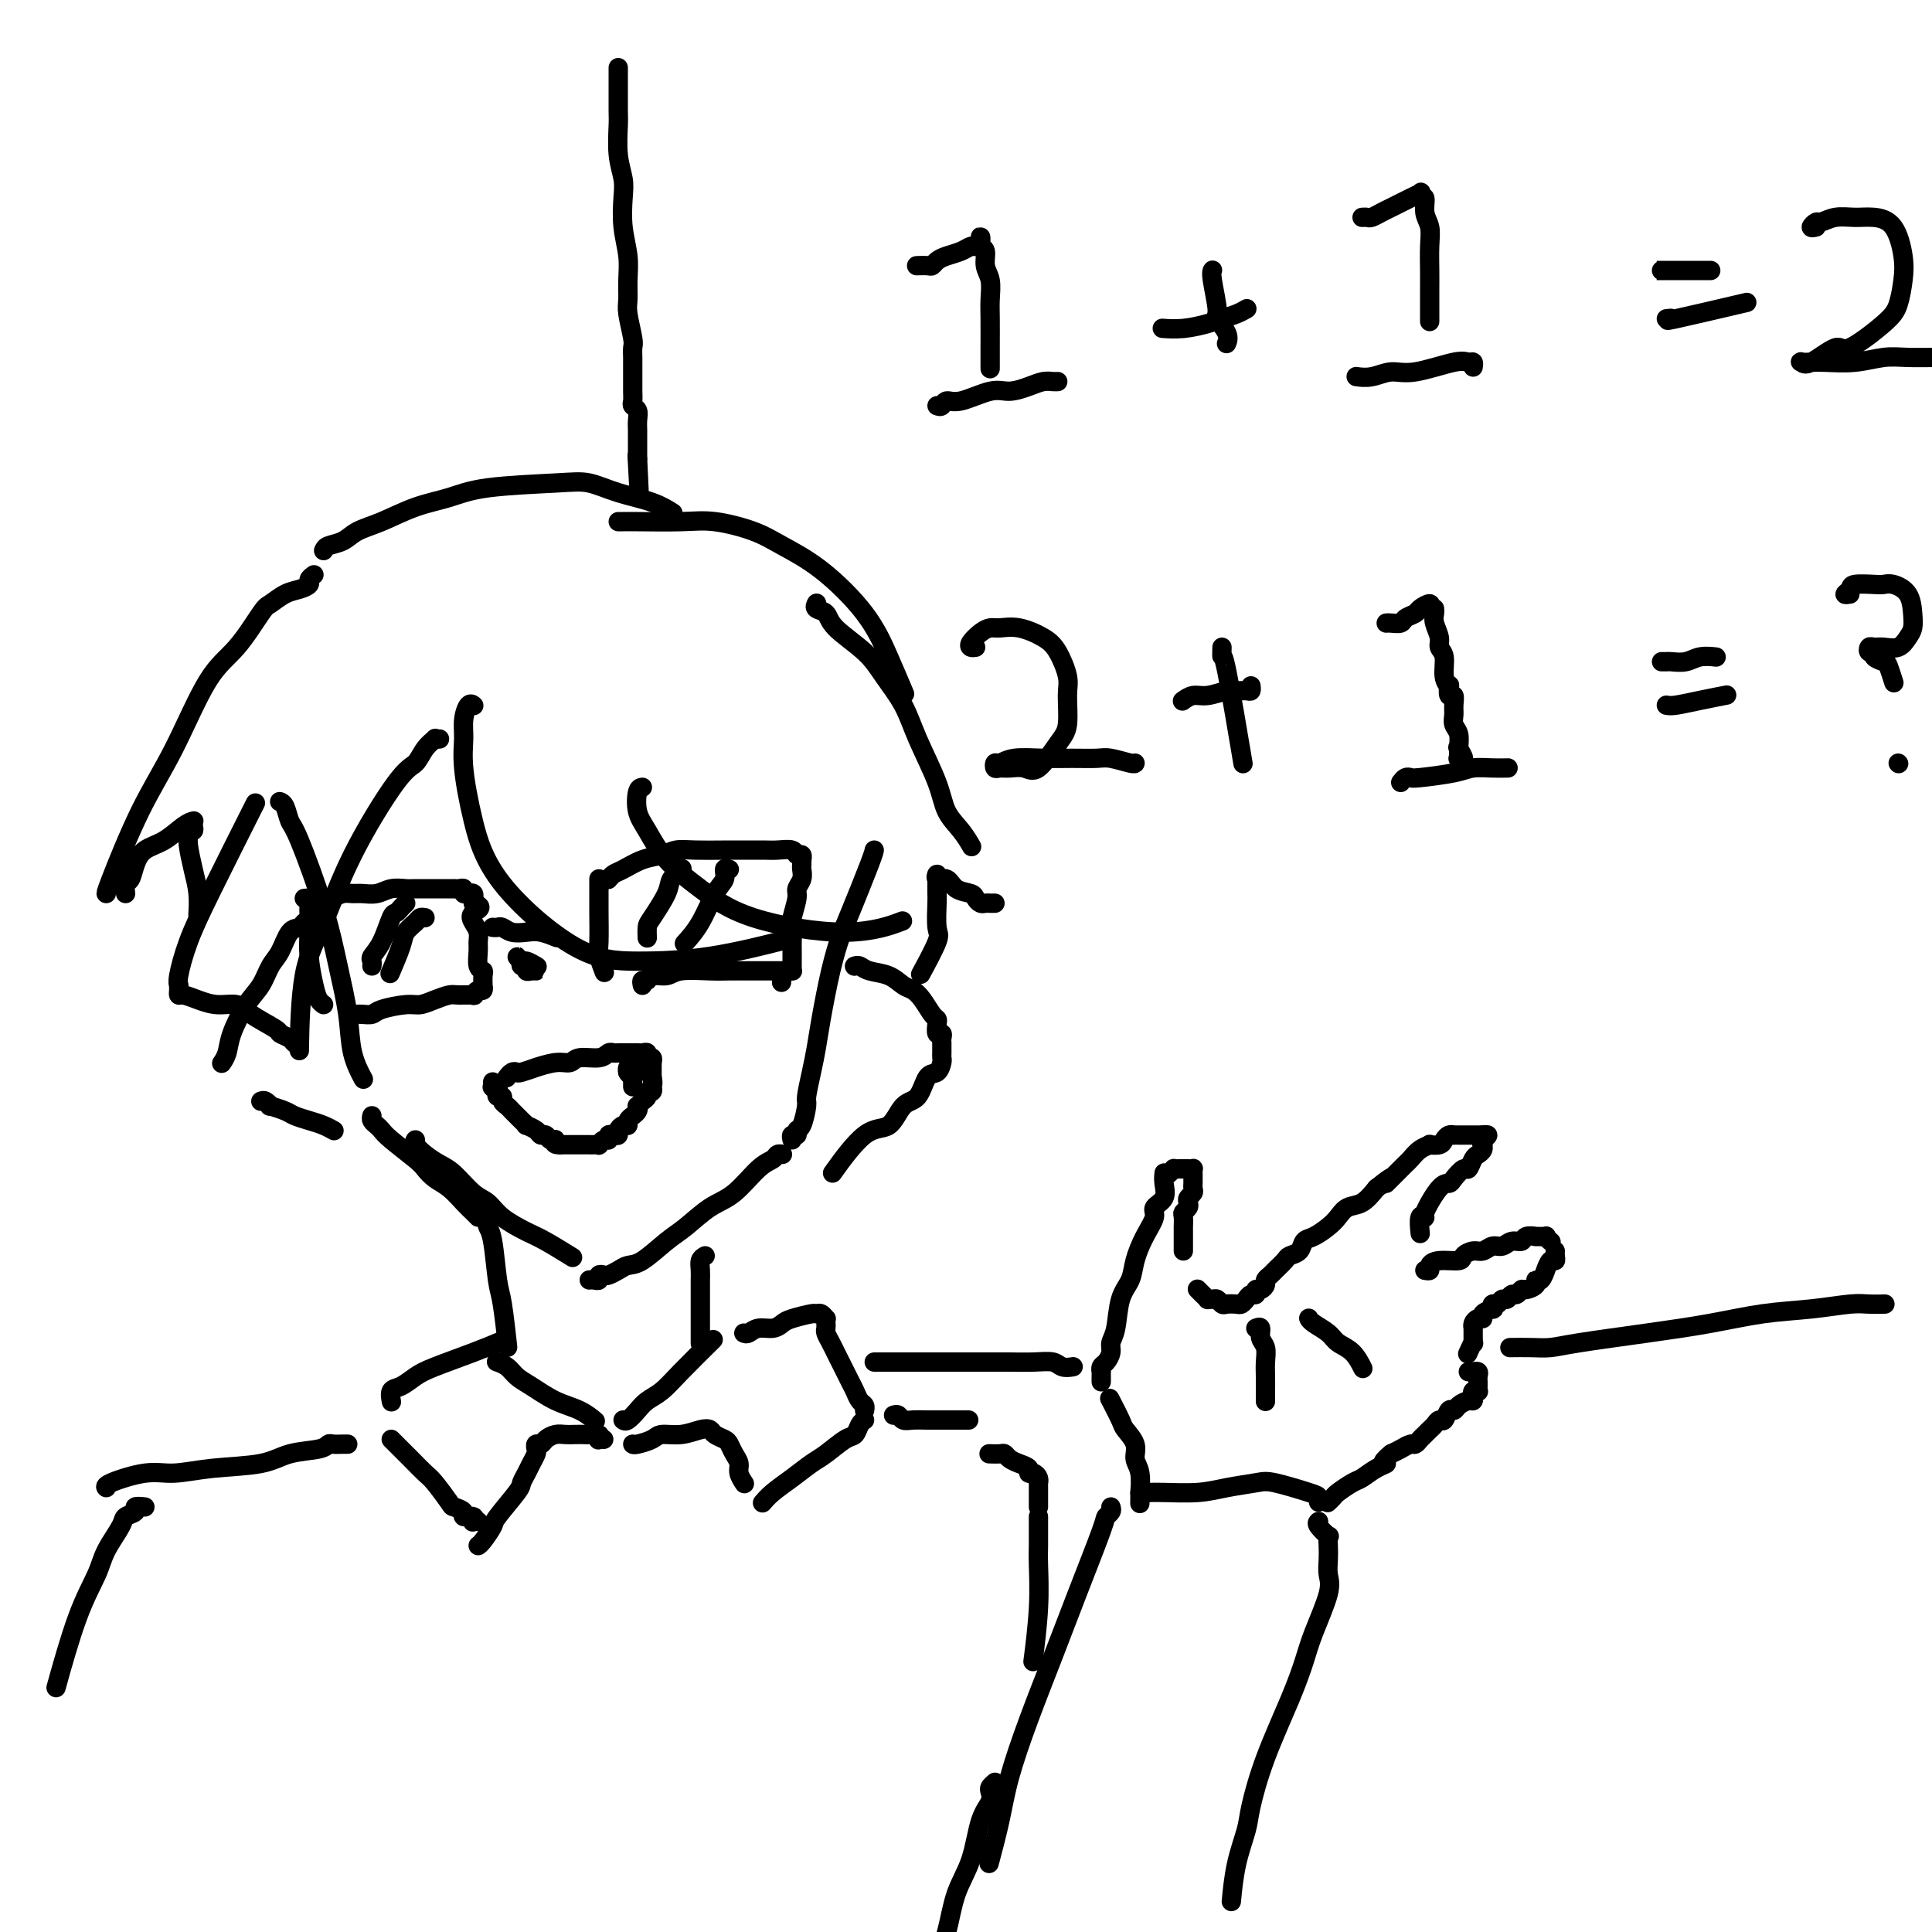<svg viewBox='0 0 400 400' version='1.1' xmlns='http://www.w3.org/2000/svg' xmlns:xlink='http://www.w3.org/1999/xlink'><g fill='none' stroke='rgb(0,0,0)' stroke-width='4' stroke-linecap='round' stroke-linejoin='round'><path d='M58,166c-0.090,-0.030 -0.179,-0.060 0,0c0.179,0.060 0.628,0.210 1,1c0.372,0.790 0.667,2.221 1,3c0.333,0.779 0.704,0.906 2,4c1.296,3.094 3.518,9.156 5,14c1.482,4.844 2.226,8.472 3,12c0.774,3.528 1.579,6.956 2,10c0.421,3.044 0.460,5.704 1,8c0.540,2.296 1.583,4.227 2,5c0.417,0.773 0.209,0.386 0,0'/><path d='M77,231c-0.089,0.331 -0.178,0.663 0,1c0.178,0.337 0.625,0.681 1,1c0.375,0.319 0.680,0.614 1,1c0.320,0.386 0.655,0.865 2,2c1.345,1.135 3.701,2.927 5,4c1.299,1.073 1.542,1.429 2,2c0.458,0.571 1.132,1.358 2,2c0.868,0.642 1.932,1.139 3,2c1.068,0.861 2.142,2.086 3,3c0.858,0.914 1.500,1.515 2,2c0.500,0.485 0.857,0.853 1,1c0.143,0.147 0.071,0.074 0,0'/><path d='M86,236c-0.153,0.248 -0.305,0.497 0,1c0.305,0.503 1.068,1.261 2,2c0.932,0.739 2.032,1.461 3,2c0.968,0.539 1.802,0.897 3,2c1.198,1.103 2.758,2.951 4,4c1.242,1.049 2.166,1.297 3,2c0.834,0.703 1.580,1.860 3,3c1.420,1.140 3.515,2.264 5,3c1.485,0.736 2.361,1.083 4,2c1.639,0.917 4.040,2.405 5,3c0.960,0.595 0.480,0.298 0,0'/><path d='M122,265c0.303,-0.030 0.605,-0.060 1,0c0.395,0.060 0.882,0.209 1,0c0.118,-0.209 -0.135,-0.778 0,-1c0.135,-0.222 0.656,-0.098 1,0c0.344,0.098 0.511,0.171 1,0c0.489,-0.171 1.301,-0.586 2,-1c0.699,-0.414 1.284,-0.828 2,-1c0.716,-0.172 1.562,-0.102 3,-1c1.438,-0.898 3.469,-2.766 5,-4c1.531,-1.234 2.560,-1.836 4,-3c1.440,-1.164 3.289,-2.890 5,-4c1.711,-1.110 3.285,-1.604 5,-3c1.715,-1.396 3.570,-3.695 5,-5c1.430,-1.305 2.435,-1.618 3,-2c0.565,-0.382 0.691,-0.834 1,-1c0.309,-0.166 0.803,-0.048 1,0c0.197,0.048 0.099,0.024 0,0'/><path d='M164,236c-0.119,-0.453 -0.238,-0.906 0,-1c0.238,-0.094 0.834,0.171 1,0c0.166,-0.171 -0.096,-0.779 0,-1c0.096,-0.221 0.551,-0.056 1,-1c0.449,-0.944 0.893,-2.995 1,-4c0.107,-1.005 -0.123,-0.962 0,-2c0.123,-1.038 0.600,-3.156 1,-5c0.400,-1.844 0.724,-3.414 1,-5c0.276,-1.586 0.505,-3.188 1,-6c0.495,-2.812 1.257,-6.834 2,-10c0.743,-3.166 1.467,-5.475 2,-7c0.533,-1.525 0.875,-2.264 2,-5c1.125,-2.736 3.034,-7.467 4,-10c0.966,-2.533 0.990,-2.866 1,-3c0.010,-0.134 0.005,-0.067 0,0'/><path d='M67,191c-0.333,0.002 -0.666,0.004 -1,0c-0.334,-0.004 -0.670,-0.015 -1,0c-0.330,0.015 -0.655,0.055 -1,0c-0.345,-0.055 -0.712,-0.207 -1,0c-0.288,0.207 -0.499,0.772 -1,1c-0.501,0.228 -1.291,0.120 -2,1c-0.709,0.880 -1.335,2.749 -2,4c-0.665,1.251 -1.368,1.886 -2,3c-0.632,1.114 -1.192,2.709 -2,4c-0.808,1.291 -1.863,2.280 -3,4c-1.137,1.720 -2.356,4.172 -3,6c-0.644,1.828 -0.712,3.030 -1,4c-0.288,0.970 -0.797,1.706 -1,2c-0.203,0.294 -0.102,0.147 0,0'/><path d='M54,228c0.288,-0.120 0.576,-0.239 1,0c0.424,0.239 0.984,0.838 1,1c0.016,0.162 -0.512,-0.111 0,0c0.512,0.111 2.064,0.608 3,1c0.936,0.392 1.256,0.680 2,1c0.744,0.320 1.911,0.673 3,1c1.089,0.327 2.101,0.626 3,1c0.899,0.374 1.685,0.821 2,1c0.315,0.179 0.157,0.089 0,0'/><path d='M177,200c-0.079,0.026 -0.159,0.052 0,0c0.159,-0.052 0.556,-0.183 1,0c0.444,0.183 0.934,0.681 2,1c1.066,0.319 2.709,0.460 4,1c1.291,0.540 2.230,1.479 3,2c0.770,0.521 1.369,0.625 2,1c0.631,0.375 1.292,1.022 2,2c0.708,0.978 1.461,2.286 2,3c0.539,0.714 0.862,0.835 1,1c0.138,0.165 0.089,0.374 0,1c-0.089,0.626 -0.220,1.670 0,2c0.220,0.330 0.791,-0.052 1,0c0.209,0.052 0.056,0.539 0,1c-0.056,0.461 -0.015,0.897 0,1c0.015,0.103 0.005,-0.128 0,0c-0.005,0.128 -0.003,0.616 0,1c0.003,0.384 0.009,0.663 0,1c-0.009,0.337 -0.032,0.731 0,1c0.032,0.269 0.119,0.412 0,1c-0.119,0.588 -0.442,1.623 -1,2c-0.558,0.377 -1.350,0.098 -2,1c-0.650,0.902 -1.159,2.986 -2,4c-0.841,1.014 -2.013,0.960 -3,2c-0.987,1.040 -1.790,3.176 -3,4c-1.210,0.824 -2.826,0.337 -5,2c-2.174,1.663 -4.907,5.475 -6,7c-1.093,1.525 -0.547,0.762 0,0'/><path d='M105,223c-0.084,0.111 -0.168,0.222 0,0c0.168,-0.222 0.588,-0.776 1,-1c0.412,-0.224 0.816,-0.117 1,0c0.184,0.117 0.147,0.243 1,0c0.853,-0.243 2.597,-0.854 3,-1c0.403,-0.146 -0.534,0.172 0,0c0.534,-0.172 2.538,-0.834 4,-1c1.462,-0.166 2.381,0.166 3,0c0.619,-0.166 0.938,-0.829 2,-1c1.062,-0.171 2.867,0.150 4,0c1.133,-0.150 1.594,-0.772 2,-1c0.406,-0.228 0.758,-0.061 1,0c0.242,0.061 0.376,0.016 1,0c0.624,-0.016 1.739,-0.004 2,0c0.261,0.004 -0.332,0.000 0,0c0.332,-0.000 1.591,0.004 2,0c0.409,-0.004 -0.030,-0.016 0,0c0.030,0.016 0.530,0.061 1,0c0.470,-0.061 0.911,-0.227 1,0c0.089,0.227 -0.172,0.847 0,1c0.172,0.153 0.778,-0.162 1,0c0.222,0.162 0.059,0.800 0,1c-0.059,0.200 -0.016,-0.039 0,0c0.016,0.039 0.004,0.357 0,1c-0.004,0.643 -0.001,1.612 0,2c0.001,0.388 0.001,0.194 0,0'/><path d='M135,223c0.314,1.244 0.099,1.853 0,2c-0.099,0.147 -0.082,-0.168 0,0c0.082,0.168 0.228,0.820 0,1c-0.228,0.180 -0.832,-0.110 -1,0c-0.168,0.110 0.100,0.621 0,1c-0.100,0.379 -0.567,0.627 -1,1c-0.433,0.373 -0.833,0.870 -1,1c-0.167,0.130 -0.101,-0.106 0,0c0.101,0.106 0.238,0.554 0,1c-0.238,0.446 -0.851,0.889 -1,1c-0.149,0.111 0.166,-0.111 0,0c-0.166,0.111 -0.814,0.555 -1,1c-0.186,0.445 0.091,0.890 0,1c-0.091,0.110 -0.550,-0.115 -1,0c-0.450,0.115 -0.890,0.571 -1,1c-0.110,0.429 0.111,0.832 0,1c-0.111,0.168 -0.556,0.101 -1,0c-0.444,-0.101 -0.889,-0.237 -1,0c-0.111,0.237 0.111,0.848 0,1c-0.111,0.152 -0.556,-0.155 -1,0c-0.444,0.155 -0.889,0.774 -1,1c-0.111,0.226 0.111,0.061 0,0c-0.111,-0.061 -0.556,-0.016 -1,0c-0.444,0.016 -0.888,0.004 -1,0c-0.112,-0.004 0.107,-0.001 0,0c-0.107,0.001 -0.539,0.000 -1,0c-0.461,-0.000 -0.949,-0.000 -1,0c-0.051,0.000 0.337,0.000 0,0c-0.337,-0.000 -1.398,-0.000 -2,0c-0.602,0.000 -0.743,0.000 -1,0c-0.257,-0.000 -0.628,-0.000 -1,0'/><path d='M116,237c-1.880,0.066 -1.080,-0.770 -1,-1c0.080,-0.230 -0.561,0.145 -1,0c-0.439,-0.145 -0.677,-0.809 -1,-1c-0.323,-0.191 -0.730,0.090 -1,0c-0.270,-0.090 -0.402,-0.550 -1,-1c-0.598,-0.450 -1.662,-0.890 -2,-1c-0.338,-0.110 0.050,0.111 0,0c-0.050,-0.111 -0.538,-0.555 -1,-1c-0.462,-0.445 -0.898,-0.893 -1,-1c-0.102,-0.107 0.131,0.125 0,0c-0.131,-0.125 -0.627,-0.607 -1,-1c-0.373,-0.393 -0.622,-0.697 -1,-1c-0.378,-0.303 -0.885,-0.607 -1,-1c-0.115,-0.393 0.162,-0.876 0,-1c-0.162,-0.124 -0.761,0.111 -1,0c-0.239,-0.111 -0.117,-0.569 0,-1c0.117,-0.431 0.227,-0.834 0,-1c-0.227,-0.166 -0.793,-0.096 -1,0c-0.207,0.096 -0.056,0.218 0,0c0.056,-0.218 0.016,-0.777 0,-1c-0.016,-0.223 -0.008,-0.112 0,0'/><path d='M130,222c0.030,-0.504 0.061,-1.008 0,-1c-0.061,0.008 -0.212,0.528 0,1c0.212,0.472 0.789,0.897 1,1c0.211,0.103 0.057,-0.117 0,0c-0.057,0.117 -0.015,0.570 0,1c0.015,0.430 0.004,0.837 0,1c-0.004,0.163 -0.002,0.081 0,0'/><path d='M130,222c0.000,0.000 0.100,0.100 0.1,0.1'/><path d='M130,222c0.845,-0.929 1.690,-1.857 2,-2c0.310,-0.143 0.083,0.500 0,1c-0.083,0.500 -0.024,0.857 0,1c0.024,0.143 0.012,0.071 0,0'/><path d='M108,199c-0.119,0.453 -0.238,0.906 0,1c0.238,0.094 0.831,-0.171 1,0c0.169,0.171 -0.088,0.779 0,1c0.088,0.221 0.521,0.057 1,0c0.479,-0.057 1.005,-0.005 1,0c-0.005,0.005 -0.540,-0.036 -1,0c-0.460,0.036 -0.846,0.148 -1,0c-0.154,-0.148 -0.076,-0.558 0,-1c0.076,-0.442 0.152,-0.918 0,-1c-0.152,-0.082 -0.531,0.230 -1,0c-0.469,-0.230 -1.029,-1.004 -1,-1c0.029,0.004 0.647,0.785 1,1c0.353,0.215 0.441,-0.134 1,0c0.559,0.134 1.588,0.753 2,1c0.412,0.247 0.206,0.124 0,0'/><path d='M63,186c0.422,-0.039 0.844,-0.078 1,0c0.156,0.078 0.045,0.272 0,1c-0.045,0.728 -0.023,1.992 0,3c0.023,1.008 0.048,1.762 0,3c-0.048,1.238 -0.170,2.959 0,5c0.170,2.041 0.633,4.403 1,6c0.367,1.597 0.637,2.430 1,3c0.363,0.570 0.818,0.877 1,1c0.182,0.123 0.091,0.061 0,0'/><path d='M67,187c-0.096,-0.022 -0.191,-0.044 0,0c0.191,0.044 0.669,0.155 1,0c0.331,-0.155 0.514,-0.576 1,-1c0.486,-0.424 1.273,-0.849 2,-1c0.727,-0.151 1.392,-0.026 2,0c0.608,0.026 1.159,-0.046 2,0c0.841,0.046 1.974,0.208 3,0c1.026,-0.208 1.947,-0.788 3,-1c1.053,-0.212 2.238,-0.057 3,0c0.762,0.057 1.102,0.015 2,0c0.898,-0.015 2.353,-0.004 3,0c0.647,0.004 0.484,0.001 1,0c0.516,-0.001 1.710,0.000 2,0c0.290,-0.000 -0.325,-0.001 0,0c0.325,0.001 1.588,0.004 2,0c0.412,-0.004 -0.029,-0.015 0,0c0.029,0.015 0.529,0.057 1,0c0.471,-0.057 0.915,-0.212 1,0c0.085,0.212 -0.187,0.793 0,1c0.187,0.207 0.835,0.040 1,0c0.165,-0.040 -0.152,0.045 0,0c0.152,-0.045 0.773,-0.222 1,0c0.227,0.222 0.061,0.843 0,1c-0.061,0.157 -0.016,-0.150 0,0c0.016,0.150 0.005,0.757 0,1c-0.005,0.243 -0.002,0.121 0,0'/><path d='M98,187c2.646,0.821 0.762,1.373 0,2c-0.762,0.627 -0.401,1.327 0,2c0.401,0.673 0.843,1.318 1,2c0.157,0.682 0.028,1.400 0,2c-0.028,0.600 0.045,1.083 0,2c-0.045,0.917 -0.208,2.269 0,3c0.208,0.731 0.789,0.841 1,1c0.211,0.159 0.054,0.367 0,1c-0.054,0.633 -0.005,1.690 0,2c0.005,0.310 -0.035,-0.127 0,0c0.035,0.127 0.143,0.819 0,1c-0.143,0.181 -0.537,-0.148 -1,0c-0.463,0.148 -0.994,0.775 -1,1c-0.006,0.225 0.515,0.050 0,0c-0.515,-0.050 -2.064,0.024 -3,0c-0.936,-0.024 -1.259,-0.147 -2,0c-0.741,0.147 -1.899,0.565 -3,1c-1.101,0.435 -2.144,0.887 -3,1c-0.856,0.113 -1.524,-0.113 -3,0c-1.476,0.113 -3.758,0.566 -5,1c-1.242,0.434 -1.443,0.848 -2,1c-0.557,0.152 -1.469,0.041 -2,0c-0.531,-0.041 -0.681,-0.011 -1,0c-0.319,0.011 -0.805,0.003 -1,0c-0.195,-0.003 -0.097,-0.002 0,0'/><path d='M124,182c0.000,-0.035 0.000,-0.070 0,0c-0.000,0.070 -0.001,0.244 0,1c0.001,0.756 0.004,2.095 0,3c-0.004,0.905 -0.015,1.378 0,3c0.015,1.622 0.056,4.394 0,6c-0.056,1.606 -0.207,2.048 0,3c0.207,0.952 0.774,2.415 1,3c0.226,0.585 0.113,0.293 0,0'/><path d='M126,182c0.021,-0.026 0.042,-0.052 0,0c-0.042,0.052 -0.146,0.183 0,0c0.146,-0.183 0.542,-0.680 1,-1c0.458,-0.320 0.979,-0.464 2,-1c1.021,-0.536 2.543,-1.464 4,-2c1.457,-0.536 2.850,-0.679 4,-1c1.150,-0.321 2.058,-0.818 3,-1c0.942,-0.182 1.917,-0.048 4,0c2.083,0.048 5.273,0.012 7,0c1.727,-0.012 1.993,0.001 3,0c1.007,-0.001 2.757,-0.015 4,0c1.243,0.015 1.979,0.061 3,0c1.021,-0.061 2.326,-0.227 3,0c0.674,0.227 0.717,0.849 1,1c0.283,0.151 0.808,-0.167 1,0c0.192,0.167 0.053,0.821 0,1c-0.053,0.179 -0.018,-0.117 0,0c0.018,0.117 0.020,0.648 0,1c-0.020,0.352 -0.062,0.525 0,1c0.062,0.475 0.227,1.253 0,2c-0.227,0.747 -0.845,1.464 -1,2c-0.155,0.536 0.155,0.891 0,2c-0.155,1.109 -0.773,2.973 -1,4c-0.227,1.027 -0.061,1.217 0,2c0.061,0.783 0.017,2.157 0,3c-0.017,0.843 -0.008,1.154 0,2c0.008,0.846 0.013,2.227 0,3c-0.013,0.773 -0.045,0.939 0,1c0.045,0.061 0.166,0.016 0,0c-0.166,-0.016 -0.619,-0.005 -1,0c-0.381,0.005 -0.691,0.002 -1,0'/><path d='M162,201c-0.333,4.167 -0.167,2.083 0,0'/><path d='M133,204c-0.104,-0.455 -0.208,-0.910 0,-1c0.208,-0.090 0.726,0.186 1,0c0.274,-0.186 0.302,-0.835 1,-1c0.698,-0.165 2.067,0.152 3,0c0.933,-0.152 1.432,-0.773 3,-1c1.568,-0.227 4.207,-0.061 6,0c1.793,0.061 2.740,0.016 4,0c1.260,-0.016 2.833,-0.004 4,0c1.167,0.004 1.930,0.001 3,0c1.070,-0.001 2.449,-0.000 3,0c0.551,0.000 0.276,0.000 0,0'/><path d='M102,192c0.351,0.030 0.701,0.060 1,0c0.299,-0.060 0.546,-0.208 1,0c0.454,0.208 1.113,0.774 2,1c0.887,0.226 2.001,0.112 3,0c0.999,-0.112 1.884,-0.222 3,0c1.116,0.222 2.462,0.778 3,1c0.538,0.222 0.269,0.111 0,0'/><path d='M141,180c-0.059,0.046 -0.117,0.093 0,0c0.117,-0.093 0.410,-0.324 0,0c-0.410,0.324 -1.521,1.205 -2,2c-0.479,0.795 -0.324,1.506 -1,3c-0.676,1.494 -2.181,3.772 -3,5c-0.819,1.228 -0.951,1.408 -1,2c-0.049,0.592 -0.014,1.598 0,2c0.014,0.402 0.007,0.201 0,0'/><path d='M151,180c-0.465,-0.176 -0.931,-0.351 -1,0c-0.069,0.351 0.258,1.229 0,2c-0.258,0.771 -1.100,1.433 -2,3c-0.900,1.567 -1.858,4.037 -3,6c-1.142,1.963 -2.469,3.418 -3,4c-0.531,0.582 -0.265,0.291 0,0'/><path d='M84,187c-0.328,0.305 -0.656,0.610 -1,1c-0.344,0.390 -0.705,0.864 -1,1c-0.295,0.136 -0.524,-0.065 -1,1c-0.476,1.065 -1.199,3.396 -2,5c-0.801,1.604 -1.679,2.482 -2,3c-0.321,0.518 -0.087,0.678 0,1c0.087,0.322 0.025,0.806 0,1c-0.025,0.194 -0.012,0.097 0,0'/><path d='M88,190c-0.366,-0.066 -0.732,-0.132 -1,0c-0.268,0.132 -0.436,0.464 -1,1c-0.564,0.536 -1.522,1.278 -2,2c-0.478,0.722 -0.475,1.425 -1,3c-0.525,1.575 -1.579,4.021 -2,5c-0.421,0.979 -0.211,0.489 0,0'/><path d='M98,146c0.082,0.067 0.164,0.133 0,0c-0.164,-0.133 -0.575,-0.467 -1,0c-0.425,0.467 -0.864,1.734 -1,3c-0.136,1.266 0.031,2.532 0,4c-0.031,1.468 -0.259,3.140 0,6c0.259,2.860 1.004,6.909 2,11c0.996,4.091 2.241,8.223 6,13c3.759,4.777 10.032,10.197 15,13c4.968,2.803 8.631,2.988 13,3c4.369,0.012 9.446,-0.151 15,-1c5.554,-0.849 11.587,-2.386 14,-3c2.413,-0.614 1.207,-0.307 0,0'/><path d='M133,163c-0.383,0.052 -0.766,0.105 -1,1c-0.234,0.895 -0.318,2.633 0,4c0.318,1.367 1.038,2.362 2,4c0.962,1.638 2.164,3.920 4,6c1.836,2.080 4.304,3.958 7,6c2.696,2.042 5.620,4.248 11,6c5.380,1.752 13.218,3.049 19,3c5.782,-0.049 9.509,-1.442 11,-2c1.491,-0.558 0.745,-0.279 0,0'/><path d='M91,153c-0.471,0.038 -0.943,0.076 -1,0c-0.057,-0.076 0.299,-0.267 0,0c-0.299,0.267 -1.254,0.992 -2,2c-0.746,1.008 -1.282,2.301 -2,3c-0.718,0.699 -1.618,0.806 -4,4c-2.382,3.194 -6.246,9.475 -9,15c-2.754,5.525 -4.398,10.295 -6,14c-1.602,3.705 -3.162,6.344 -4,11c-0.838,4.656 -0.954,11.330 -1,14c-0.046,2.670 -0.023,1.335 0,0'/><path d='M62,216c-0.372,0.086 -0.743,0.171 -1,0c-0.257,-0.171 -0.399,-0.600 -1,-1c-0.601,-0.400 -1.661,-0.772 -2,-1c-0.339,-0.228 0.044,-0.313 -1,-1c-1.044,-0.687 -3.516,-1.978 -5,-3c-1.484,-1.022 -1.981,-1.776 -3,-2c-1.019,-0.224 -2.560,0.081 -4,0c-1.440,-0.081 -2.778,-0.547 -4,-1c-1.222,-0.453 -2.327,-0.891 -3,-1c-0.673,-0.109 -0.914,0.112 -1,0c-0.086,-0.112 -0.019,-0.557 0,-1c0.019,-0.443 -0.012,-0.883 0,-1c0.012,-0.117 0.068,0.089 0,0c-0.068,-0.089 -0.258,-0.471 0,-2c0.258,-1.529 0.966,-4.204 2,-7c1.034,-2.796 2.394,-5.714 5,-11c2.606,-5.286 6.459,-12.939 8,-16c1.541,-3.061 0.771,-1.531 0,0'/><path d='M65,119c-0.465,0.336 -0.930,0.671 -1,1c-0.070,0.329 0.254,0.650 0,1c-0.254,0.350 -1.088,0.729 -2,1c-0.912,0.271 -1.904,0.434 -3,1c-1.096,0.566 -2.297,1.536 -3,2c-0.703,0.464 -0.909,0.422 -2,2c-1.091,1.578 -3.067,4.777 -5,7c-1.933,2.223 -3.824,3.471 -6,7c-2.176,3.529 -4.635,9.338 -7,14c-2.365,4.662 -4.634,8.178 -7,13c-2.366,4.822 -4.829,10.952 -6,14c-1.171,3.048 -1.049,3.014 -1,3c0.049,-0.014 0.024,-0.007 0,0'/><path d='M26,185c-0.092,-0.801 -0.185,-1.603 0,-2c0.185,-0.397 0.647,-0.390 1,-1c0.353,-0.610 0.596,-1.838 1,-3c0.404,-1.162 0.970,-2.259 2,-3c1.030,-0.741 2.523,-1.126 4,-2c1.477,-0.874 2.936,-2.235 4,-3c1.064,-0.765 1.733,-0.933 2,-1c0.267,-0.067 0.134,-0.034 0,0'/><path d='M40,171c0.115,0.445 0.230,0.891 0,1c-0.230,0.109 -0.804,-0.117 -1,0c-0.196,0.117 -0.014,0.578 0,1c0.014,0.422 -0.140,0.804 0,2c0.140,1.196 0.574,3.207 1,5c0.426,1.793 0.846,3.367 1,5c0.154,1.633 0.044,3.324 0,4c-0.044,0.676 -0.022,0.338 0,0'/><path d='M67,114c0.145,-0.359 0.290,-0.719 1,-1c0.710,-0.281 1.984,-0.484 3,-1c1.016,-0.516 1.775,-1.346 3,-2c1.225,-0.654 2.918,-1.131 5,-2c2.082,-0.869 4.555,-2.129 7,-3c2.445,-0.871 4.864,-1.352 7,-2c2.136,-0.648 3.988,-1.464 8,-2c4.012,-0.536 10.182,-0.791 14,-1c3.818,-0.209 5.283,-0.371 7,0c1.717,0.371 3.687,1.275 6,2c2.313,0.725 4.969,1.272 7,2c2.031,0.728 3.437,1.637 4,2c0.563,0.363 0.281,0.182 0,0'/><path d='M128,108c0.314,0.003 0.628,0.006 1,0c0.372,-0.006 0.802,-0.022 3,0c2.198,0.022 6.162,0.080 9,0c2.838,-0.080 4.548,-0.300 7,0c2.452,0.300 5.646,1.119 8,2c2.354,0.881 3.868,1.824 6,3c2.132,1.176 4.884,2.586 8,5c3.116,2.414 6.598,5.833 9,9c2.402,3.167 3.724,6.084 5,9c1.276,2.916 2.508,5.833 3,7c0.492,1.167 0.246,0.583 0,0'/><path d='M169,125c0.056,-0.099 0.111,-0.197 0,0c-0.111,0.197 -0.390,0.690 0,1c0.390,0.310 1.448,0.437 2,1c0.552,0.563 0.597,1.563 2,3c1.403,1.437 4.165,3.310 6,5c1.835,1.690 2.742,3.197 4,5c1.258,1.803 2.868,3.903 4,6c1.132,2.097 1.785,4.191 3,7c1.215,2.809 2.991,6.333 4,9c1.009,2.667 1.250,4.478 2,6c0.750,1.522 2.010,2.756 3,4c0.990,1.244 1.712,2.498 2,3c0.288,0.502 0.144,0.251 0,0'/><path d='M206,187c-0.332,0.006 -0.665,0.012 -1,0c-0.335,-0.012 -0.674,-0.043 -1,0c-0.326,0.043 -0.639,0.161 -1,0c-0.361,-0.161 -0.770,-0.602 -1,-1c-0.230,-0.398 -0.282,-0.753 -1,-1c-0.718,-0.247 -2.101,-0.387 -3,-1c-0.899,-0.613 -1.313,-1.698 -2,-2c-0.687,-0.302 -1.648,0.178 -2,0c-0.352,-0.178 -0.094,-1.015 0,-1c0.094,0.015 0.024,0.883 0,1c-0.024,0.117 -0.004,-0.517 0,0c0.004,0.517 -0.010,2.185 0,3c0.010,0.815 0.044,0.776 0,2c-0.044,1.224 -0.166,3.709 0,5c0.166,1.291 0.622,1.386 0,3c-0.622,1.614 -2.320,4.747 -3,6c-0.680,1.253 -0.340,0.627 0,0'/><path d='M101,252c0.024,0.342 0.048,0.683 0,1c-0.048,0.317 -0.167,0.608 0,1c0.167,0.392 0.619,0.884 1,3c0.381,2.116 0.690,5.856 1,8c0.310,2.144 0.622,2.693 1,5c0.378,2.307 0.822,6.374 1,8c0.178,1.626 0.089,0.813 0,0'/><path d='M146,260c-0.423,0.246 -0.845,0.492 -1,1c-0.155,0.508 -0.041,1.278 0,2c0.041,0.722 0.011,1.395 0,2c-0.011,0.605 -0.003,1.142 0,3c0.003,1.858 0.001,5.039 0,7c-0.001,1.961 -0.000,2.703 0,3c0.000,0.297 0.000,0.148 0,0'/><path d='M103,282c-0.182,-0.063 -0.364,-0.126 0,0c0.364,0.126 1.272,0.442 2,1c0.728,0.558 1.274,1.358 2,2c0.726,0.642 1.631,1.125 3,2c1.369,0.875 3.202,2.142 5,3c1.798,0.858 3.561,1.308 5,2c1.439,0.692 2.554,1.626 3,2c0.446,0.374 0.223,0.187 0,0'/><path d='M129,294c0.238,0.177 0.475,0.354 1,0c0.525,-0.354 1.336,-1.238 2,-2c0.664,-0.762 1.181,-1.403 2,-2c0.819,-0.597 1.941,-1.150 3,-2c1.059,-0.850 2.054,-1.998 4,-4c1.946,-2.002 4.842,-4.858 6,-6c1.158,-1.142 0.579,-0.571 0,0'/><path d='M125,298c-0.408,-0.030 -0.815,-0.061 -1,0c-0.185,0.061 -0.146,0.212 0,0c0.146,-0.212 0.401,-0.789 0,-1c-0.401,-0.211 -1.458,-0.057 -2,0c-0.542,0.057 -0.569,0.018 -1,0c-0.431,-0.018 -1.267,-0.015 -2,0c-0.733,0.015 -1.363,0.042 -2,0c-0.637,-0.042 -1.281,-0.152 -2,0c-0.719,0.152 -1.512,0.565 -2,1c-0.488,0.435 -0.670,0.893 -1,1c-0.330,0.107 -0.809,-0.137 -1,0c-0.191,0.137 -0.093,0.656 0,1c0.093,0.344 0.183,0.512 0,1c-0.183,0.488 -0.638,1.297 -1,2c-0.362,0.703 -0.631,1.300 -1,2c-0.369,0.700 -0.837,1.504 -1,2c-0.163,0.496 -0.019,0.683 -1,2c-0.981,1.317 -3.086,3.765 -4,5c-0.914,1.235 -0.637,1.259 -1,2c-0.363,0.741 -1.367,2.200 -2,3c-0.633,0.800 -0.895,0.943 -1,1c-0.105,0.057 -0.052,0.029 0,0'/><path d='M99,315c-0.405,-0.032 -0.811,-0.064 -1,0c-0.189,0.064 -0.163,0.224 0,0c0.163,-0.224 0.463,-0.831 0,-1c-0.463,-0.169 -1.689,0.099 -2,0c-0.311,-0.099 0.293,-0.564 0,-1c-0.293,-0.436 -1.485,-0.843 -2,-1c-0.515,-0.157 -0.355,-0.063 -1,-1c-0.645,-0.937 -2.096,-2.906 -3,-4c-0.904,-1.094 -1.262,-1.312 -2,-2c-0.738,-0.688 -1.858,-1.844 -3,-3c-1.142,-1.156 -2.308,-2.311 -3,-3c-0.692,-0.689 -0.912,-0.911 -1,-1c-0.088,-0.089 -0.044,-0.044 0,0'/><path d='M81,290c0.041,0.209 0.082,0.419 0,0c-0.082,-0.419 -0.288,-1.466 0,-2c0.288,-0.534 1.069,-0.553 2,-1c0.931,-0.447 2.012,-1.321 3,-2c0.988,-0.679 1.883,-1.161 4,-2c2.117,-0.839 5.454,-2.034 8,-3c2.546,-0.966 4.299,-1.705 5,-2c0.701,-0.295 0.351,-0.148 0,0'/><path d='M131,299c0.119,0.081 0.237,0.162 1,0c0.763,-0.162 2.169,-0.566 3,-1c0.831,-0.434 1.086,-0.898 2,-1c0.914,-0.102 2.486,0.158 4,0c1.514,-0.158 2.969,-0.734 4,-1c1.031,-0.266 1.638,-0.223 2,0c0.362,0.223 0.479,0.626 1,1c0.521,0.374 1.445,0.719 2,1c0.555,0.281 0.741,0.500 1,1c0.259,0.500 0.592,1.283 1,2c0.408,0.717 0.893,1.367 1,2c0.107,0.633 -0.163,1.247 0,2c0.163,0.753 0.761,1.644 1,2c0.239,0.356 0.120,0.178 0,0'/><path d='M154,276c0.273,0.120 0.546,0.240 1,0c0.454,-0.240 1.088,-0.839 2,-1c0.912,-0.161 2.100,0.115 3,0c0.900,-0.115 1.512,-0.620 2,-1c0.488,-0.380 0.853,-0.634 2,-1c1.147,-0.366 3.078,-0.845 4,-1c0.922,-0.155 0.835,0.014 1,0c0.165,-0.014 0.580,-0.211 1,0c0.420,0.211 0.844,0.829 1,1c0.156,0.171 0.045,-0.106 0,0c-0.045,0.106 -0.023,0.595 0,1c0.023,0.405 0.047,0.725 0,1c-0.047,0.275 -0.163,0.504 0,1c0.163,0.496 0.607,1.259 1,2c0.393,0.741 0.735,1.459 1,2c0.265,0.541 0.453,0.904 1,2c0.547,1.096 1.453,2.924 2,4c0.547,1.076 0.735,1.399 1,2c0.265,0.601 0.607,1.481 1,2c0.393,0.519 0.837,0.678 1,1c0.163,0.322 0.047,0.806 0,1c-0.047,0.194 -0.023,0.097 0,0'/><path d='M179,294c-0.342,0.205 -0.685,0.410 -1,1c-0.315,0.590 -0.604,1.564 -1,2c-0.396,0.436 -0.900,0.333 -2,1c-1.100,0.667 -2.796,2.106 -4,3c-1.204,0.894 -1.917,1.245 -3,2c-1.083,0.755 -2.538,1.914 -4,3c-1.462,1.086 -2.932,2.100 -4,3c-1.068,0.900 -1.734,1.686 -2,2c-0.266,0.314 -0.133,0.157 0,0'/><path d='M72,299c-0.221,-0.007 -0.442,-0.014 -1,0c-0.558,0.014 -1.452,0.049 -2,0c-0.548,-0.049 -0.748,-0.182 -1,0c-0.252,0.182 -0.555,0.680 -2,1c-1.445,0.320 -4.031,0.462 -6,1c-1.969,0.538 -3.320,1.471 -6,2c-2.680,0.529 -6.690,0.653 -10,1c-3.310,0.347 -5.920,0.916 -8,1c-2.080,0.084 -3.630,-0.318 -6,0c-2.370,0.318 -5.561,1.355 -7,2c-1.439,0.645 -1.125,0.899 -1,1c0.125,0.101 0.063,0.051 0,0'/><path d='M30,312c-0.904,-0.090 -1.807,-0.181 -2,0c-0.193,0.181 0.326,0.632 0,1c-0.326,0.368 -1.496,0.652 -2,1c-0.504,0.348 -0.342,0.761 -1,2c-0.658,1.239 -2.135,3.304 -3,5c-0.865,1.696 -1.119,3.022 -2,5c-0.881,1.978 -2.391,4.610 -4,9c-1.609,4.390 -3.317,10.540 -4,13c-0.683,2.460 -0.342,1.230 0,0'/><path d='M185,293c0.349,-0.113 0.699,-0.226 1,0c0.301,0.226 0.554,0.793 1,1c0.446,0.207 1.083,0.056 2,0c0.917,-0.056 2.112,-0.015 3,0c0.888,0.015 1.470,0.004 3,0c1.530,-0.004 4.009,-0.001 5,0c0.991,0.001 0.496,0.001 0,0'/><path d='M230,312c0.115,0.317 0.230,0.634 0,1c-0.230,0.366 -0.805,0.781 -1,1c-0.195,0.219 -0.009,0.243 -1,3c-0.991,2.757 -3.157,8.246 -5,13c-1.843,4.754 -3.363,8.774 -5,13c-1.637,4.226 -3.392,8.657 -5,13c-1.608,4.343 -3.070,8.597 -4,12c-0.930,3.403 -1.327,5.955 -2,9c-0.673,3.045 -1.621,6.584 -2,8c-0.379,1.416 -0.190,0.708 0,0'/><path d='M237,309c-0.069,-0.002 -0.138,-0.003 0,0c0.138,0.003 0.484,0.012 1,0c0.516,-0.012 1.201,-0.043 3,0c1.799,0.043 4.713,0.162 7,0c2.287,-0.162 3.947,-0.605 6,-1c2.053,-0.395 4.497,-0.743 6,-1c1.503,-0.257 2.063,-0.422 4,0c1.937,0.422 5.251,1.433 7,2c1.749,0.567 1.932,0.691 2,1c0.068,0.309 0.019,0.803 0,1c-0.019,0.197 -0.010,0.099 0,0'/><path d='M273,315c-0.226,0.185 -0.453,0.370 0,1c0.453,0.630 1.585,1.705 2,2c0.415,0.295 0.114,-0.190 0,0c-0.114,0.190 -0.040,1.053 0,2c0.040,0.947 0.047,1.976 0,3c-0.047,1.024 -0.149,2.042 0,3c0.149,0.958 0.550,1.854 0,4c-0.550,2.146 -2.049,5.540 -3,8c-0.951,2.460 -1.353,3.986 -2,6c-0.647,2.014 -1.539,4.517 -3,8c-1.461,3.483 -3.491,7.947 -5,12c-1.509,4.053 -2.495,7.697 -3,10c-0.505,2.303 -0.527,3.267 -1,5c-0.473,1.733 -1.397,4.236 -2,7c-0.603,2.764 -0.887,5.790 -1,7c-0.113,1.210 -0.057,0.605 0,0'/><path d='M206,369c-0.409,0.352 -0.818,0.704 -1,1c-0.182,0.296 -0.135,0.537 0,1c0.135,0.463 0.360,1.150 0,2c-0.360,0.850 -1.305,1.864 -2,4c-0.695,2.136 -1.139,5.393 -2,8c-0.861,2.607 -2.138,4.565 -3,7c-0.862,2.435 -1.309,5.348 -2,8c-0.691,2.652 -1.626,5.043 -2,6c-0.374,0.957 -0.187,0.478 0,0'/><path d='M236,311c-0.002,0.254 -0.005,0.508 0,0c0.005,-0.508 0.017,-1.777 0,-2c-0.017,-0.223 -0.064,0.599 0,0c0.064,-0.599 0.240,-2.619 0,-4c-0.240,-1.381 -0.895,-2.122 -1,-3c-0.105,-0.878 0.339,-1.893 0,-3c-0.339,-1.107 -1.462,-2.307 -2,-3c-0.538,-0.693 -0.491,-0.879 -1,-2c-0.509,-1.121 -1.574,-3.177 -2,-4c-0.426,-0.823 -0.213,-0.411 0,0'/><path d='M228,286c-0.000,0.081 -0.001,0.162 0,0c0.001,-0.162 0.003,-0.567 0,-1c-0.003,-0.433 -0.011,-0.892 0,-1c0.011,-0.108 0.041,0.137 0,0c-0.041,-0.137 -0.151,-0.656 0,-1c0.151,-0.344 0.564,-0.514 1,-1c0.436,-0.486 0.894,-1.287 1,-2c0.106,-0.713 -0.141,-1.337 0,-2c0.141,-0.663 0.670,-1.366 1,-3c0.330,-1.634 0.461,-4.199 1,-6c0.539,-1.801 1.487,-2.839 2,-4c0.513,-1.161 0.590,-2.446 1,-4c0.410,-1.554 1.154,-3.378 2,-5c0.846,-1.622 1.796,-3.041 2,-4c0.204,-0.959 -0.338,-1.459 0,-2c0.338,-0.541 1.554,-1.124 2,-2c0.446,-0.876 0.120,-2.043 0,-3c-0.120,-0.957 -0.034,-1.702 0,-2c0.034,-0.298 0.017,-0.149 0,0'/><path d='M242,243c0.444,-0.423 0.889,-0.845 1,-1c0.111,-0.155 -0.111,-0.042 0,0c0.111,0.042 0.555,0.011 1,0c0.445,-0.011 0.890,-0.004 1,0c0.110,0.004 -0.114,0.004 0,0c0.114,-0.004 0.566,-0.012 1,0c0.434,0.012 0.848,0.045 1,0c0.152,-0.045 0.040,-0.167 0,0c-0.040,0.167 -0.010,0.622 0,1c0.010,0.378 -0.001,0.679 0,1c0.001,0.321 0.014,0.663 0,1c-0.014,0.337 -0.055,0.667 0,1c0.055,0.333 0.207,0.667 0,1c-0.207,0.333 -0.773,0.665 -1,1c-0.227,0.335 -0.113,0.672 0,1c0.113,0.328 0.226,0.647 0,1c-0.226,0.353 -0.793,0.741 -1,1c-0.207,0.259 -0.056,0.387 0,1c0.056,0.613 0.015,1.709 0,2c-0.015,0.291 -0.004,-0.223 0,0c0.004,0.223 0.001,1.184 0,2c-0.001,0.816 -0.000,1.489 0,2c0.000,0.511 0.000,0.860 0,1c-0.000,0.140 -0.000,0.070 0,0'/><path d='M248,267c-0.081,-0.083 -0.162,-0.165 0,0c0.162,0.165 0.568,0.579 1,1c0.432,0.421 0.889,0.849 1,1c0.111,0.151 -0.126,0.027 0,0c0.126,-0.027 0.615,0.045 1,0c0.385,-0.045 0.666,-0.208 1,0c0.334,0.208 0.719,0.785 1,1c0.281,0.215 0.456,0.068 1,0c0.544,-0.068 1.456,-0.056 2,0c0.544,0.056 0.719,0.154 1,0c0.281,-0.154 0.666,-0.562 1,-1c0.334,-0.438 0.615,-0.905 1,-1c0.385,-0.095 0.873,0.182 1,0c0.127,-0.182 -0.106,-0.822 0,-1c0.106,-0.178 0.552,0.108 1,0c0.448,-0.108 0.898,-0.610 1,-1c0.102,-0.390 -0.142,-0.668 0,-1c0.142,-0.332 0.672,-0.718 1,-1c0.328,-0.282 0.454,-0.461 1,-1c0.546,-0.539 1.510,-1.439 2,-2c0.490,-0.561 0.505,-0.783 1,-1c0.495,-0.217 1.470,-0.428 2,-1c0.530,-0.572 0.617,-1.505 1,-2c0.383,-0.495 1.064,-0.551 2,-1c0.936,-0.449 2.126,-1.292 3,-2c0.874,-0.708 1.430,-1.283 2,-2c0.570,-0.717 1.153,-1.578 2,-2c0.847,-0.422 1.956,-0.406 3,-1c1.044,-0.594 2.022,-1.797 3,-3'/><path d='M285,246c4.908,-3.907 2.676,-1.676 2,-1c-0.676,0.676 0.202,-0.204 1,-1c0.798,-0.796 1.514,-1.509 2,-2c0.486,-0.491 0.741,-0.759 1,-1c0.259,-0.241 0.521,-0.456 1,-1c0.479,-0.544 1.175,-1.416 2,-2c0.825,-0.584 1.779,-0.878 2,-1c0.221,-0.122 -0.291,-0.071 0,0c0.291,0.071 1.384,0.163 2,0c0.616,-0.163 0.756,-0.579 1,-1c0.244,-0.421 0.591,-0.845 1,-1c0.409,-0.155 0.879,-0.042 1,0c0.121,0.042 -0.109,0.011 0,0c0.109,-0.011 0.555,-0.003 1,0c0.445,0.003 0.889,0.001 1,0c0.111,-0.001 -0.111,-0.000 0,0c0.111,0.000 0.555,0.000 1,0c0.445,-0.000 0.890,-0.000 1,0c0.110,0.000 -0.114,0.000 0,0c0.114,-0.000 0.567,-0.000 1,0c0.433,0.000 0.847,0.000 1,0c0.153,-0.000 0.044,-0.000 0,0c-0.044,0.000 -0.022,0.000 0,0'/><path d='M307,235c2.010,-0.302 0.536,0.444 0,1c-0.536,0.556 -0.132,0.921 0,1c0.132,0.079 -0.006,-0.129 0,0c0.006,0.129 0.157,0.593 0,1c-0.157,0.407 -0.623,0.757 -1,1c-0.377,0.243 -0.664,0.381 -1,1c-0.336,0.619 -0.721,1.720 -1,2c-0.279,0.280 -0.450,-0.261 -1,0c-0.550,0.261 -1.477,1.325 -2,2c-0.523,0.675 -0.641,0.963 -1,1c-0.359,0.037 -0.958,-0.175 -2,1c-1.042,1.175 -2.528,3.738 -3,5c-0.472,1.262 0.069,1.225 0,1c-0.069,-0.225 -0.749,-0.637 -1,0c-0.251,0.637 -0.072,2.325 0,3c0.072,0.675 0.036,0.338 0,0'/><path d='M295,263c0.452,0.081 0.904,0.163 1,0c0.096,-0.163 -0.165,-0.569 0,-1c0.165,-0.431 0.754,-0.885 2,-1c1.246,-0.115 3.149,0.109 4,0c0.851,-0.109 0.651,-0.550 1,-1c0.349,-0.450 1.248,-0.909 2,-1c0.752,-0.091 1.357,0.187 2,0c0.643,-0.187 1.323,-0.838 2,-1c0.677,-0.162 1.352,0.167 2,0c0.648,-0.167 1.268,-0.829 2,-1c0.732,-0.171 1.577,0.151 2,0c0.423,-0.151 0.424,-0.773 1,-1c0.576,-0.227 1.727,-0.057 2,0c0.273,0.057 -0.333,0.001 0,0c0.333,-0.001 1.605,0.051 2,0c0.395,-0.051 -0.086,-0.206 0,0c0.086,0.206 0.739,0.773 1,1c0.261,0.227 0.131,0.113 0,0'/><path d='M322,259c-0.022,0.292 -0.044,0.584 0,1c0.044,0.416 0.153,0.956 0,1c-0.153,0.044 -0.567,-0.410 -1,0c-0.433,0.410 -0.885,1.682 -1,2c-0.115,0.318 0.106,-0.317 0,0c-0.106,0.317 -0.539,1.586 -1,2c-0.461,0.414 -0.950,-0.029 -1,0c-0.050,0.029 0.337,0.528 0,1c-0.337,0.472 -1.400,0.915 -2,1c-0.600,0.085 -0.738,-0.189 -1,0c-0.262,0.189 -0.647,0.839 -1,1c-0.353,0.161 -0.672,-0.168 -1,0c-0.328,0.168 -0.663,0.834 -1,1c-0.337,0.166 -0.677,-0.166 -1,0c-0.323,0.166 -0.630,0.832 -1,1c-0.370,0.168 -0.802,-0.161 -1,0c-0.198,0.161 -0.161,0.813 0,1c0.161,0.187 0.446,-0.091 0,0c-0.446,0.091 -1.622,0.550 -2,1c-0.378,0.450 0.042,0.892 0,1c-0.042,0.108 -0.547,-0.116 -1,0c-0.453,0.116 -0.853,0.574 -1,1c-0.147,0.426 -0.039,0.821 0,1c0.039,0.179 0.011,0.141 0,0c-0.011,-0.141 -0.003,-0.384 0,0c0.003,0.384 0.001,1.395 0,2c-0.001,0.605 -0.000,0.802 0,1'/><path d='M305,278c0.060,0.500 0.208,-0.250 0,0c-0.208,0.250 -0.774,1.500 -1,2c-0.226,0.500 -0.113,0.250 0,0'/><path d='M304,284c0.453,-0.006 0.906,-0.012 1,0c0.094,0.012 -0.171,0.041 0,0c0.171,-0.041 0.778,-0.152 1,0c0.222,0.152 0.059,0.566 0,1c-0.059,0.434 -0.015,0.887 0,1c0.015,0.113 0.000,-0.114 0,0c-0.000,0.114 0.014,0.569 0,1c-0.014,0.431 -0.056,0.837 0,1c0.056,0.163 0.209,0.081 0,0c-0.209,-0.081 -0.781,-0.163 -1,0c-0.219,0.163 -0.086,0.570 0,1c0.086,0.430 0.125,0.884 0,1c-0.125,0.116 -0.415,-0.105 -1,0c-0.585,0.105 -1.466,0.535 -2,1c-0.534,0.465 -0.720,0.964 -1,1c-0.280,0.036 -0.653,-0.393 -1,0c-0.347,0.393 -0.666,1.607 -1,2c-0.334,0.393 -0.681,-0.035 -1,0c-0.319,0.035 -0.610,0.534 -1,1c-0.390,0.466 -0.878,0.899 -1,1c-0.122,0.101 0.123,-0.132 0,0c-0.123,0.132 -0.613,0.627 -1,1c-0.387,0.373 -0.670,0.625 -1,1c-0.330,0.375 -0.707,0.874 -1,1c-0.293,0.126 -0.502,-0.120 -1,0c-0.498,0.120 -1.285,0.606 -2,1c-0.715,0.394 -1.357,0.697 -2,1'/><path d='M288,301c-2.778,2.279 -1.224,1.976 -1,2c0.224,0.024 -0.881,0.373 -2,1c-1.119,0.627 -2.251,1.531 -3,2c-0.749,0.469 -1.115,0.504 -2,1c-0.885,0.496 -2.289,1.452 -3,2c-0.711,0.548 -0.730,0.686 -1,1c-0.270,0.314 -0.791,0.804 -1,1c-0.209,0.196 -0.104,0.098 0,0'/><path d='M205,301c-0.201,-0.006 -0.402,-0.013 0,0c0.402,0.013 1.408,0.045 2,0c0.592,-0.045 0.771,-0.166 1,0c0.229,0.166 0.509,0.618 1,1c0.491,0.382 1.193,0.694 2,1c0.807,0.306 1.719,0.608 2,1c0.281,0.392 -0.068,0.875 0,1c0.068,0.125 0.554,-0.107 1,0c0.446,0.107 0.852,0.555 1,1c0.148,0.445 0.040,0.889 0,1c-0.040,0.111 -0.011,-0.111 0,0c0.011,0.111 0.003,0.554 0,1c-0.003,0.446 -0.001,0.894 0,1c0.001,0.106 0.000,-0.129 0,0c-0.000,0.129 -0.000,0.622 0,1c0.000,0.378 0.000,0.640 0,1c-0.000,0.360 -0.000,0.817 0,1c0.000,0.183 0.000,0.091 0,0'/><path d='M215,314c-0.000,0.359 -0.000,0.718 0,1c0.000,0.282 0.001,0.488 0,1c-0.001,0.512 -0.004,1.330 0,2c0.004,0.670 0.015,1.193 0,2c-0.015,0.807 -0.056,1.897 0,4c0.056,2.103 0.207,5.220 0,9c-0.207,3.780 -0.774,8.223 -1,10c-0.226,1.777 -0.113,0.889 0,0'/><path d='M260,275c0.453,-0.185 0.906,-0.370 1,0c0.094,0.370 -0.171,1.296 0,2c0.171,0.704 0.778,1.187 1,2c0.222,0.813 0.060,1.955 0,3c-0.060,1.045 -0.016,1.991 0,3c0.016,1.009 0.004,2.079 0,3c-0.004,0.921 -0.001,1.692 0,2c0.001,0.308 0.001,0.154 0,0'/><path d='M271,273c-0.033,-0.066 -0.066,-0.132 0,0c0.066,0.132 0.232,0.463 1,1c0.768,0.537 2.140,1.279 3,2c0.860,0.721 1.210,1.420 2,2c0.790,0.580 2.020,1.041 3,2c0.980,0.959 1.708,2.417 2,3c0.292,0.583 0.146,0.292 0,0'/><path d='M128,14c-0.000,0.475 -0.000,0.950 0,1c0.000,0.050 0.000,-0.324 0,0c-0.000,0.324 -0.001,1.345 0,2c0.001,0.655 0.004,0.944 0,2c-0.004,1.056 -0.015,2.878 0,4c0.015,1.122 0.056,1.544 0,3c-0.056,1.456 -0.207,3.946 0,6c0.207,2.054 0.773,3.672 1,5c0.227,1.328 0.114,2.365 0,4c-0.114,1.635 -0.228,3.867 0,6c0.228,2.133 0.797,4.168 1,6c0.203,1.832 0.040,3.460 0,5c-0.040,1.540 0.042,2.993 0,4c-0.042,1.007 -0.207,1.568 0,3c0.207,1.432 0.788,3.733 1,5c0.212,1.267 0.057,1.498 0,2c-0.057,0.502 -0.015,1.276 0,2c0.015,0.724 0.003,1.398 0,2c-0.003,0.602 0.003,1.130 0,2c-0.003,0.870 -0.015,2.081 0,3c0.015,0.919 0.057,1.545 0,2c-0.057,0.455 -0.211,0.738 0,1c0.211,0.262 0.789,0.504 1,1c0.211,0.496 0.057,1.246 0,2c-0.057,0.754 -0.015,1.511 0,2c0.015,0.489 0.004,0.708 0,1c-0.004,0.292 -0.001,0.656 0,1c0.001,0.344 0.000,0.670 0,1c-0.000,0.330 -0.000,0.666 0,1c0.000,0.334 0.000,0.667 0,1c-0.000,0.333 -0.000,0.667 0,1'/><path d='M132,95c0.619,12.762 0.167,4.167 0,1c-0.167,-3.167 -0.048,-0.905 0,0c0.048,0.905 0.024,0.452 0,0'/><path d='M181,282c1.107,-0.000 2.214,-0.000 3,0c0.786,0.000 1.249,0.000 2,0c0.751,-0.000 1.788,-0.000 3,0c1.212,0.000 2.599,0.000 4,0c1.401,-0.000 2.816,-0.001 5,0c2.184,0.001 5.137,0.004 7,0c1.863,-0.004 2.636,-0.015 4,0c1.364,0.015 3.318,0.057 5,0c1.682,-0.057 3.090,-0.211 4,0c0.910,0.211 1.322,0.788 2,1c0.678,0.212 1.622,0.061 2,0c0.378,-0.061 0.189,-0.030 0,0'/><path d='M313,279c-0.356,0.005 -0.712,0.009 0,0c0.712,-0.009 2.493,-0.033 4,0c1.507,0.033 2.741,0.121 4,0c1.259,-0.121 2.542,-0.452 6,-1c3.458,-0.548 9.089,-1.313 14,-2c4.911,-0.687 9.100,-1.294 13,-2c3.900,-0.706 7.512,-1.510 11,-2c3.488,-0.490 6.854,-0.667 10,-1c3.146,-0.333 6.072,-0.821 8,-1c1.928,-0.179 2.857,-0.048 4,0c1.143,0.048 2.500,0.013 3,0c0.500,-0.013 0.143,-0.004 0,0c-0.143,0.004 -0.071,0.002 0,0'/><path d='M190,55c-0.201,0.006 -0.403,0.013 0,0c0.403,-0.013 1.410,-0.045 2,0c0.590,0.045 0.764,0.166 1,0c0.236,-0.166 0.535,-0.618 1,-1c0.465,-0.382 1.095,-0.693 2,-1c0.905,-0.307 2.085,-0.609 3,-1c0.915,-0.391 1.566,-0.873 2,-1c0.434,-0.127 0.651,0.099 1,0c0.349,-0.099 0.830,-0.523 1,-1c0.170,-0.477 0.031,-1.008 0,-1c-0.031,0.008 0.048,0.556 0,1c-0.048,0.444 -0.223,0.783 0,1c0.223,0.217 0.844,0.313 1,1c0.156,0.687 -0.154,1.964 0,3c0.154,1.036 0.773,1.830 1,3c0.227,1.170 0.061,2.717 0,4c-0.061,1.283 -0.016,2.303 0,4c0.016,1.697 0.004,4.072 0,6c-0.004,1.928 -0.001,3.408 0,4c0.001,0.592 0.001,0.296 0,0'/><path d='M194,84c0.358,0.130 0.717,0.260 1,0c0.283,-0.260 0.491,-0.910 1,-1c0.509,-0.090 1.319,0.378 3,0c1.681,-0.378 4.233,-1.604 6,-2c1.767,-0.396 2.750,0.037 4,0c1.250,-0.037 2.766,-0.546 4,-1c1.234,-0.454 2.186,-0.854 3,-1c0.814,-0.146 1.488,-0.039 2,0c0.512,0.039 0.860,0.011 1,0c0.140,-0.011 0.070,-0.006 0,0'/><path d='M241,68c-0.320,-0.024 -0.641,-0.048 0,0c0.641,0.048 2.242,0.167 4,0c1.758,-0.167 3.673,-0.619 5,-1c1.327,-0.381 2.067,-0.690 3,-1c0.933,-0.310 2.059,-0.622 3,-1c0.941,-0.378 1.697,-0.822 2,-1c0.303,-0.178 0.151,-0.089 0,0'/><path d='M251,56c0.035,-0.055 0.069,-0.111 0,0c-0.069,0.111 -0.243,0.387 0,2c0.243,1.613 0.902,4.562 1,6c0.098,1.438 -0.366,1.365 0,2c0.366,0.635 1.560,1.979 2,3c0.440,1.021 0.126,1.720 0,2c-0.126,0.280 -0.063,0.140 0,0'/><path d='M282,45c0.357,-0.024 0.715,-0.048 1,0c0.285,0.048 0.499,0.168 1,0c0.501,-0.168 1.291,-0.623 2,-1c0.709,-0.377 1.339,-0.677 2,-1c0.661,-0.323 1.353,-0.671 2,-1c0.647,-0.329 1.249,-0.641 2,-1c0.751,-0.359 1.650,-0.767 2,-1c0.350,-0.233 0.150,-0.292 0,0c-0.150,0.292 -0.250,0.937 0,1c0.250,0.063 0.852,-0.454 1,0c0.148,0.454 -0.156,1.878 0,3c0.156,1.122 0.774,1.941 1,3c0.226,1.059 0.061,2.357 0,4c-0.061,1.643 -0.016,3.631 0,5c0.016,1.369 0.004,2.120 0,4c-0.004,1.880 -0.001,4.891 0,6c0.001,1.109 0.000,0.317 0,0c-0.000,-0.317 -0.000,-0.158 0,0'/><path d='M281,78c0.065,0.009 0.130,0.019 0,0c-0.130,-0.019 -0.456,-0.065 0,0c0.456,0.065 1.694,0.242 3,0c1.306,-0.242 2.679,-0.903 4,-1c1.321,-0.097 2.589,0.370 5,0c2.411,-0.370 5.967,-1.577 8,-2c2.033,-0.423 2.545,-0.062 3,0c0.455,0.062 0.853,-0.176 1,0c0.147,0.176 0.042,0.764 0,1c-0.042,0.236 -0.021,0.118 0,0'/><path d='M344,56c-0.505,0.000 -1.009,0.000 -1,0c0.009,0.000 0.532,0.000 1,0c0.468,0.000 0.882,0.000 2,0c1.118,-0.000 2.939,0.000 4,0c1.061,0.000 1.363,-0.000 2,0c0.637,0.000 1.611,0.000 2,0c0.389,0.000 0.195,0.000 0,0'/><path d='M345,66c0.696,-0.089 1.393,-0.179 1,0c-0.393,0.179 -1.875,0.625 1,0c2.875,-0.625 10.107,-2.321 13,-3c2.893,-0.679 1.446,-0.339 0,0'/><path d='M376,47c-0.523,0.121 -1.046,0.243 -1,0c0.046,-0.243 0.661,-0.850 1,-1c0.339,-0.150 0.401,0.159 1,0c0.599,-0.159 1.733,-0.784 3,-1c1.267,-0.216 2.666,-0.023 4,0c1.334,0.023 2.604,-0.125 4,0c1.396,0.125 2.919,0.523 4,2c1.081,1.477 1.719,4.033 2,6c0.281,1.967 0.206,3.343 0,5c-0.206,1.657 -0.541,3.594 -1,5c-0.459,1.406 -1.040,2.282 -3,4c-1.960,1.718 -5.297,4.278 -7,5c-1.703,0.722 -1.771,-0.395 -3,0c-1.229,0.395 -3.619,2.302 -5,3c-1.381,0.698 -1.754,0.188 -2,0c-0.246,-0.188 -0.366,-0.054 0,0c0.366,0.054 1.218,0.029 2,0c0.782,-0.029 1.493,-0.060 3,0c1.507,0.060 3.809,0.212 6,0c2.191,-0.212 4.272,-0.789 6,-1c1.728,-0.211 3.102,-0.057 5,0c1.898,0.057 4.319,0.015 6,0c1.681,-0.015 2.623,-0.004 3,0c0.377,0.004 0.188,0.002 0,0'/><path d='M202,134c-0.376,0.061 -0.751,0.122 -1,0c-0.249,-0.122 -0.371,-0.426 0,-1c0.371,-0.574 1.236,-1.416 2,-2c0.764,-0.584 1.425,-0.910 2,-1c0.575,-0.090 1.062,0.055 2,0c0.938,-0.055 2.328,-0.310 4,0c1.672,0.310 3.626,1.185 5,2c1.374,0.815 2.168,1.570 3,3c0.832,1.430 1.702,3.537 2,5c0.298,1.463 0.022,2.283 0,4c-0.022,1.717 0.209,4.331 0,6c-0.209,1.669 -0.857,2.394 -2,4c-1.143,1.606 -2.779,4.092 -4,5c-1.221,0.908 -2.026,0.239 -3,0c-0.974,-0.239 -2.115,-0.049 -3,0c-0.885,0.049 -1.513,-0.043 -2,0c-0.487,0.043 -0.835,0.222 -1,0c-0.165,-0.222 -0.149,-0.844 0,-1c0.149,-0.156 0.431,0.155 1,0c0.569,-0.155 1.424,-0.775 3,-1c1.576,-0.225 3.872,-0.057 6,0c2.128,0.057 4.087,0.001 6,0c1.913,-0.001 3.781,0.052 5,0c1.219,-0.052 1.791,-0.210 3,0c1.209,0.210 3.056,0.787 4,1c0.944,0.213 0.984,0.061 1,0c0.016,-0.061 0.008,-0.030 0,0'/><path d='M245,145c-0.165,0.121 -0.329,0.243 0,0c0.329,-0.243 1.152,-0.850 2,-1c0.848,-0.150 1.719,0.157 3,0c1.281,-0.157 2.970,-0.778 4,-1c1.030,-0.222 1.400,-0.046 2,0c0.600,0.046 1.429,-0.039 2,0c0.571,0.039 0.885,0.203 1,0c0.115,-0.203 0.033,-0.772 0,-1c-0.033,-0.228 -0.016,-0.114 0,0'/><path d='M253,134c-0.024,1.012 -0.048,2.024 0,2c0.048,-0.024 0.167,-1.083 1,3c0.833,4.083 2.381,13.310 3,17c0.619,3.690 0.310,1.845 0,0'/><path d='M297,126c0.033,0.273 0.065,0.547 0,1c-0.065,0.453 -0.229,1.087 0,2c0.229,0.913 0.850,2.105 1,3c0.150,0.895 -0.170,1.491 0,2c0.170,0.509 0.829,0.929 1,2c0.171,1.071 -0.147,2.793 0,4c0.147,1.207 0.757,1.899 1,2c0.243,0.101 0.118,-0.387 0,0c-0.118,0.387 -0.229,1.651 0,2c0.229,0.349 0.797,-0.217 1,0c0.203,0.217 0.040,1.216 0,2c-0.040,0.784 0.042,1.352 0,2c-0.042,0.648 -0.209,1.374 0,2c0.209,0.626 0.793,1.150 1,2c0.207,0.850 0.038,2.024 0,3c-0.038,0.976 0.056,1.753 0,2c-0.056,0.247 -0.262,-0.037 0,0c0.262,0.037 0.994,0.395 1,0c0.006,-0.395 -0.712,-1.541 -1,-2c-0.288,-0.459 -0.144,-0.229 0,0'/><path d='M287,129c0.211,-0.024 0.422,-0.047 1,0c0.578,0.047 1.521,0.166 2,0c0.479,-0.166 0.492,-0.615 1,-1c0.508,-0.385 1.509,-0.705 2,-1c0.491,-0.295 0.472,-0.564 1,-1c0.528,-0.436 1.604,-1.041 2,-1c0.396,0.041 0.113,0.726 0,1c-0.113,0.274 -0.057,0.137 0,0'/><path d='M290,162c0.320,-0.417 0.640,-0.833 1,-1c0.360,-0.167 0.760,-0.083 1,0c0.240,0.083 0.320,0.166 2,0c1.680,-0.166 4.958,-0.580 7,-1c2.042,-0.420 2.846,-0.844 4,-1c1.154,-0.156 2.657,-0.042 4,0c1.343,0.042 2.527,0.012 3,0c0.473,-0.012 0.237,-0.006 0,0'/><path d='M344,137c0.433,-0.002 0.867,-0.004 1,0c0.133,0.004 -0.034,0.015 0,0c0.034,-0.015 0.269,-0.057 1,0c0.731,0.057 1.959,0.211 3,0c1.041,-0.211 1.896,-0.788 3,-1c1.104,-0.212 2.458,-0.061 3,0c0.542,0.061 0.271,0.030 0,0'/><path d='M345,146c0.429,0.083 0.857,0.167 2,0c1.143,-0.167 3.000,-0.583 5,-1c2.000,-0.417 4.143,-0.833 5,-1c0.857,-0.167 0.429,-0.083 0,0'/><path d='M383,123c-0.534,0.083 -1.069,0.166 -1,0c0.069,-0.166 0.741,-0.582 1,-1c0.259,-0.418 0.104,-0.840 1,-1c0.896,-0.160 2.842,-0.059 4,0c1.158,0.059 1.526,0.074 2,0c0.474,-0.074 1.053,-0.239 2,0c0.947,0.239 2.263,0.881 3,2c0.737,1.119 0.896,2.717 1,4c0.104,1.283 0.155,2.253 0,3c-0.155,0.747 -0.514,1.271 -1,2c-0.486,0.729 -1.098,1.663 -2,2c-0.902,0.337 -2.094,0.075 -3,0c-0.906,-0.075 -1.527,0.035 -2,0c-0.473,-0.035 -0.800,-0.216 -1,0c-0.200,0.216 -0.275,0.829 0,1c0.275,0.171 0.901,-0.101 1,0c0.099,0.101 -0.327,0.574 0,1c0.327,0.426 1.407,0.805 2,1c0.593,0.195 0.698,0.206 1,1c0.302,0.794 0.801,2.370 1,3c0.199,0.630 0.100,0.315 0,0'/><path d='M393,158c0.000,0.000 0.100,0.100 0.1,0.1'/></g>
</svg>